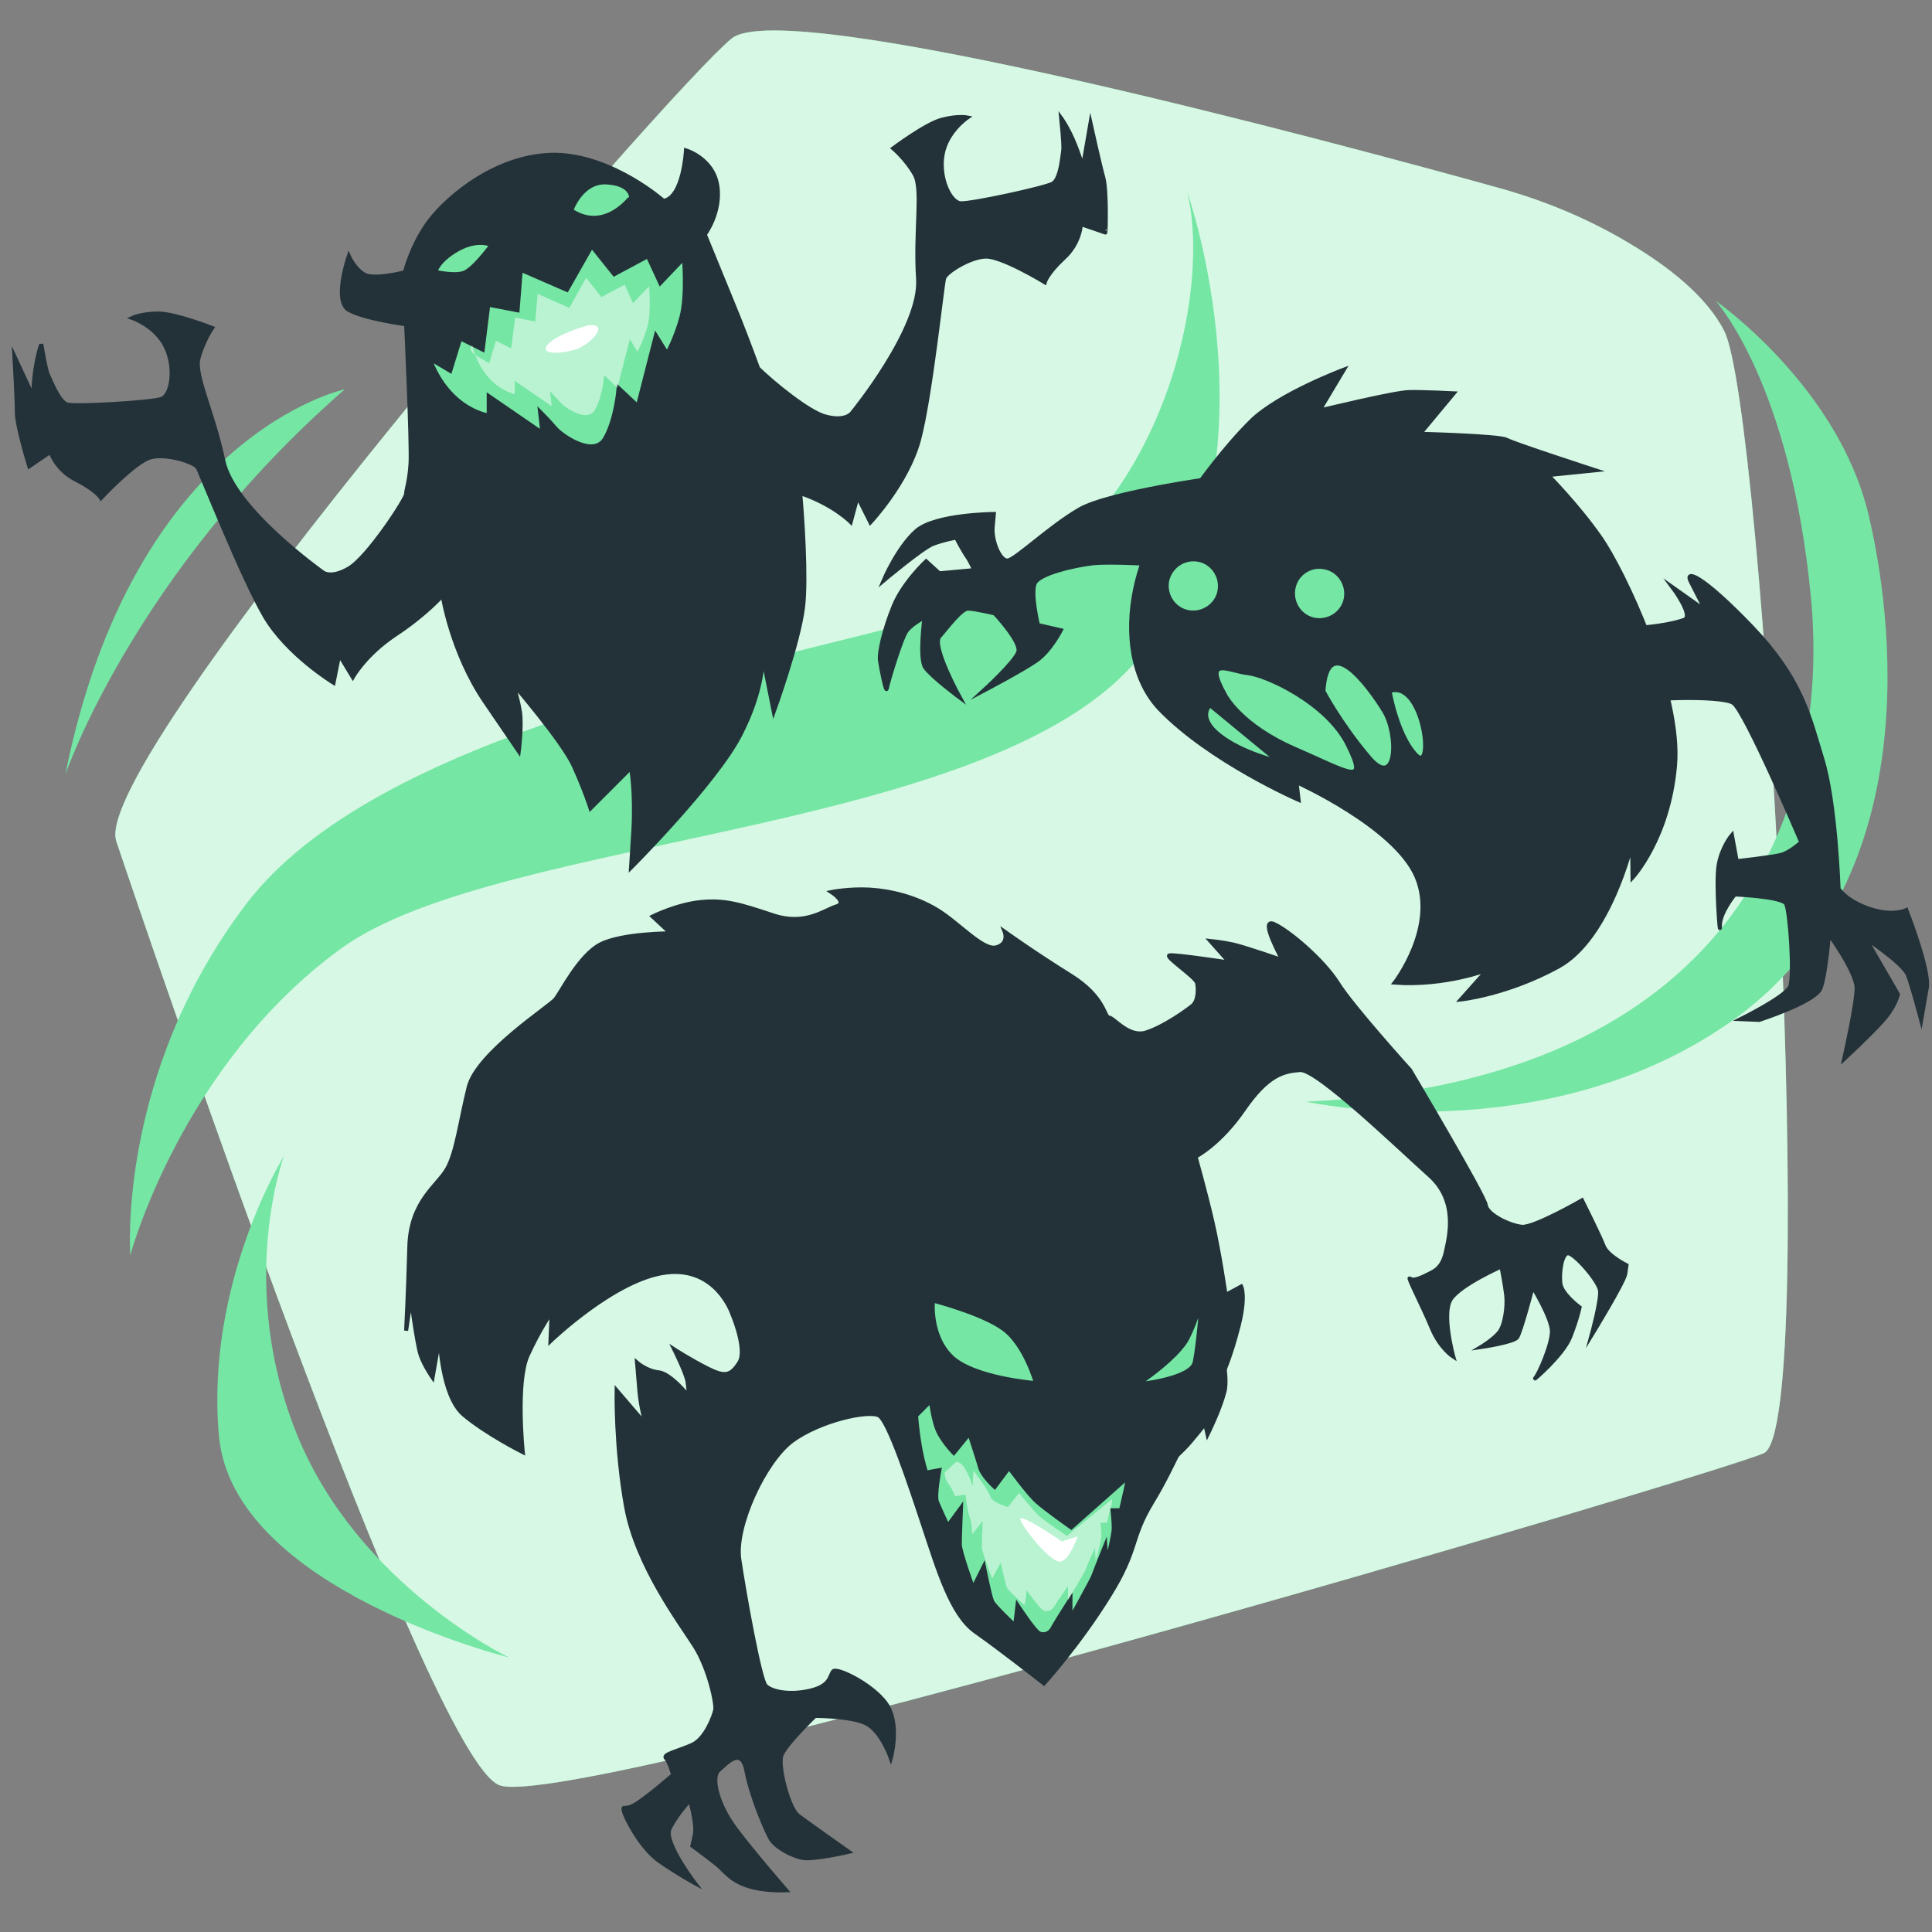 <?xml version="1.0" encoding="utf-8"?>
<!-- Generator: Adobe Illustrator 28.3.0, SVG Export Plug-In . SVG Version: 6.00 Build 0)  -->
<svg version="1.1" id="Шар_1" xmlns="http://www.w3.org/2000/svg" xmlns:xlink="http://www.w3.org/1999/xlink" x="0px" y="0px"
	 viewBox="0 0 481.9 481.9" style="enable-background:new 0 0 481.9 481.9;" xml:space="preserve">
<rect x="0" y="0" width="481.9" height="481.9" fill="#808080" stroke="none"/>
<style type="text/css">
	.st0{fill:#75E6A4;}
	.st1{opacity:0.7;fill:#FFFFFF;}
	.st2{fill:#233239;stroke:#233239;stroke-miterlimit:10;}
	.st3{fill:#75E6A4;stroke:#233239;stroke-miterlimit:10;}
	.st4{opacity:0.5;fill:#FFFFFF;}
	.st5{fill:#FFFFFF;}
</style>
<g>
	<path class="st0" d="M406.6,60.8c-10.3-6.2-21.4-10.8-33-14C335.1,36.1,196.1-1.4,182.5,9.6C166.7,22.4,22.2,189.5,29,209.8
		c6.8,20.3,77.5,228.8,95.6,235.5c18.1,6.8,301-76.8,315.3-82.8c14.3-6,0-260.4-9.8-279.9C425.7,73.9,416,66.4,406.6,60.8z"/>
	<path class="st1" d="M406.6,60.8c-10.3-6.2-21.4-10.8-33-14C335.1,36.1,196.1-1.4,182.5,9.6C166.7,22.4,22.2,189.5,29,209.8
		c6.8,20.3,77.5,228.8,95.6,235.5c18.1,6.8,301-76.8,315.3-82.8c14.3-6,0-260.4-9.8-279.9C425.7,73.9,416,66.4,406.6,60.8z"/>
</g>
<g>
	<path class="st0" d="M126.9,413.4c0,0-37.4-17.9-52.7-55.3c-15.3-37.4-3.4-69.7-3.4-69.7s-19.6,31.5-16.2,69.7
		C58,396.4,126.9,413.4,126.9,413.4z"/>
	<path class="st0" d="M32.5,313.1c0,0-3.4-45.1,28.9-87.6c32.3-42.5,124.6-58.8,175.4-72.7c50.8-14,66.1-77.8,59.3-105
		c0,0,23.8,67.2-10.2,113.9c-34,46.8-160.7,45.9-200.7,74.8C45.2,265.5,32.5,313.1,32.5,313.1z"/>
	<path class="st0" d="M16.3,193.2c0,0,17-50.1,69.7-96.1C86,97.1,33.3,108.2,16.3,193.2z"/>
	<path class="st0" d="M325.8,274.8c0,0,58.7,12.8,105.4-19.6s42.5-94.4,34.9-126.7C458.5,96.3,427.9,75,427.9,75s18.7,20.4,23.8,74
		C456.8,202.6,432.1,269.7,325.8,274.8z"/>
</g>
<g>
	<path class="st2" d="M182.6,327.6c0,0,3.9,9,1.8,12.3c-2.1,3.3-3.6,3.6-7.8,1.5c-4.2-2.1-8.4-4.8-8.4-4.8s3,6,3.3,8.1
		c0.3,2.1,0.3,3.6,0.3,3.6s-4.5-5.7-7.5-6c-3-0.3-5.4-2.4-5.4-2.4s0.3,3.6,0.6,7.2c0.3,3.6,1.5,8.1,1.5,8.1l-7.2-8.4
		c0,0-0.3,14.4,2.4,29.2c2.7,14.7,13.5,28.9,17.1,34.6c3.6,5.7,5.4,14.4,5.1,15.9c-0.3,1.5-2.4,7.2-5.7,8.7s-7.5,2.4-6.6,3.3
		c0.9,0.9,1.8,4.2,1.8,4.2s-6.9,6-9.6,7.5c-2.7,1.5-3,0-2.7,1.5c0.3,1.5,4.2,9.3,9,12.6s8.7,5.4,8.7,5.4s-7.8-10.2-6.3-13.5
		c1.5-3.3,5.1-7.2,5.1-7.2s1.8,6,1.2,8.7c-0.6,2.7-0.6,2.7-0.6,2.7s4.5,3.3,6.3,4.8c1.8,1.5,3,3.6,7.2,5.1c4.2,1.5,9.9,1.2,9.9,1.2
		s-8.1-9.3-12.6-15.3c-4.5-6-6.3-12.9-4.2-14.7c2.1-1.8,5.7-6,6.9,0.3c1.2,6.3,4.8,14.7,6,16.8c1.2,2.1,5.1,4.2,7.8,4.8
		c2.7,0.6,11.7-1.5,11.7-1.5s-10.2-7.2-12.6-9c-2.4-1.8-5.1-12.3-4.2-15c0.9-2.7,8.4-9.9,8.4-9.9s8.7,0,12.6,1.8
		c3.9,1.8,6.3,8.7,6.3,8.7s2.1-7.5-0.6-12.6c-2.7-5.1-12.9-10.2-13.8-9c-0.9,1.2-0.6,3.6-5.7,4.8c-5.1,1.2-9.6,0.3-11.1-1.2
		s-5.4-23.5-6.6-31.6s6.3-24.4,13.2-29.5c6.9-5.1,19.2-7.8,21.7-6.3c2.4,1.5,7.5,16.8,11.1,27.7c3.6,10.8,6.9,22,12.9,26.2
		c6,4.2,17.1,12.9,17.1,12.9s8.7-9.6,16.2-21.7c7.5-12,5.1-14.1,10.8-23.5c5.7-9.3,9.9-20.8,13.5-25c3.6-4.2,6.3-12,8.1-19.2
		c1.8-7.2,0.6-9.6,0.6-9.6l-3.9,2.1c0,0-1.5-10.5-3.3-18.3c-1.8-7.8-4.2-16.2-4.2-16.2s6-3,12-11.7c6-8.7,9.9-9.6,14.1-9.9
		c4.2-0.3,24.7,19.5,32.2,26.2c7.5,6.6,4.8,15.9,4.2,18.9c-0.6,3-1.8,4.5-3.6,5.4c-1.8,0.9-4.5,2.4-5.4,1.5
		c-0.9-0.9,3.3,7.2,5.4,12.3c2.1,5.1,5.4,7.2,5.4,7.2s-3-10.8-0.6-14.4c2.4-3.6,12.6-8.1,12.6-8.1s0.9,4.5,1.2,7.2
		c0.3,2.7-0.3,7.5-1.8,9.3s-4.5,3.6-4.5,3.6s8.1-1.2,9-2.4c0.9-1.2,3.9-12.6,3.9-12.6s4.8,7.8,4.8,11.1c0,3.3-3.3,10.8-4.2,11.7
		c-0.9,0.9,6.9-5.7,8.7-10.2c1.8-4.5,2.4-7.5,2.4-7.5s-4.5-3.3-4.8-6c-0.3-2.7,0.3-7.2,1.8-7.5c1.5-0.3,7.8,6.9,8.1,9.3
		c0.3,2.4-2.1,11.1-2.1,11.1s8.1-13.2,8.4-15.3c0.3-2.1,0.3-2.1,0.3-2.1s-4.8-2.4-5.7-4.8c-0.9-2.4-5.4-11.4-5.4-11.4
		s-12,6.9-15,6.6s-8.7-3-9-5.4c-0.3-2.4-18.9-33.7-18.9-33.7s-14.4-15.9-18-21.7c-3.6-5.7-12-12.9-15.9-14.7c-3.9-1.8,2.1,9,2.1,9
		s-9.6-3.3-12.3-3.9c-2.7-0.6-5.7-0.9-5.7-0.9l4.8,5.4c0,0-13.8-2.1-15-1.8c-1.2,0.3,6.6,5.4,6.9,6.9c0.3,1.5,0.3,4.5-1.2,5.7
		c-1.5,1.2-6.9,5.1-11.4,6.6c-4.5,1.5-8.2-3.7-9.4-3.7c-1.2,0-0.9-5.1-9.6-10.5c-8.7-5.4-16.4-10.9-16.4-10.9s1.2,3-2.1,3.9
		c-3.3,0.9-9.3-6-14.7-9.3c-5.4-3.3-11.7-4.8-16.8-5.1c-5.1-0.3-9.6,0.6-9.6,0.6s4.2,2.7,1.2,3.6c-3,0.9-7.7,4.9-15.8,2.2
		c-8.1-2.7-12-3.9-18-3.3c-6,0.6-12,3.6-12,3.6l4.5,4.2c0,0-12,0-17.4,2.7c-5.4,2.7-9.9,12-11.4,13.8c-1.5,1.8-19.5,13.4-21.6,21.9
		c-2.1,8.4-3,16.2-5.4,20.4c-2.4,4.2-9.1,8-9.4,19.4c-0.3,11.4-0.8,20.9-0.8,20.9l1.2-8.1c0,0,1.5,11.4,2.4,14.1
		c0.9,2.7,3,5.7,3,5.7l1.8-10.2c0,0,0.3,14.7,6,19.5c5.7,4.8,14.7,9.3,14.7,9.3s-1.8-17.4,1.2-24.1c3-6.6,6-10.8,6-10.8l-0.3,7.2
		c0,0,16.2-15.6,28.9-17.1C178.7,315.9,182.6,327.6,182.6,327.6z"/>
	<path class="st2" d="M226.1,341.1c0,0-1.2,2.4-0.6,5.7c0.6,3.3,2.7,6.7,2.7,6.7l3.9-3.9c0,0,0.6,5.4,2.1,8.2
		c1.5,2.7,3.6,4.8,3.6,4.8l3.9-4.8c0,0,2.1,6.4,2.7,8.5c0.6,2.1,3.6,4.8,3.6,4.8l3.6-4.8c0,0,4.8,6.7,7,8.5c2.1,1.8,8.5,6.4,8.5,6.4
		l17.2-14.8v5.4c0,0,8.8-8.2,10.9-10.3c2.1-2.1,5.4-6.4,5.4-6.4l0.6,2.7c0,0,3-6,4.2-10.6c1.2-4.5-1.8-14.8-1.8-14.8"/>
	<path class="st3" d="M267.2,381c0,0-6.4-4.5-8.5-6.4c-2.1-1.8-7-8.5-7-8.5l-3.6,4.8c0,0-3-2.7-3.6-4.8c-0.6-2.1-2.7-8.5-2.7-8.5
		l-3.9,4.8c0,0-2.1-2.1-3.6-4.8c-1.5-2.7-2.1-8.2-2.1-8.2l-3.7,3.7c0.3,3.9,1,9.4,2.5,14.2l3.3-0.6c0,0-1.2,6.4-0.6,7.9
		c0.6,1.5,2.7,6,2.7,6l3.3-4.5c0,0-0.3,7.3-0.3,9.1c0,1.8,3.3,10.9,3.3,10.9l2.7-5.4c0,0,1.5,7.6,2.1,8.8c0.6,1.2,5.7,6,5.7,6
		l0.6-5.1c0,0,4.2,6.4,5.4,7c1.2,0.6,2.7,0,3.3-1.2c0.6-1.2,4.5-7.3,4.5-7.3v4.8c0,0,5.4-9.7,5.7-10.6c0.3-0.9,3-7.6,3-7.6l0.3,4.5
		c0,0,1.8-7,1.8-8.8c0-1.8-0.3-4.5-0.3-4.5h2.1c0,0,1.2-5.1,1.5-6.7c0.1-0.3,0.1-0.8,0.2-1.5L267.2,381z"/>
	<path class="st4" d="M266.1,383.1c0,0-4.9-3.3-6.5-4.6c-1.6-1.3-5.4-6.1-5.4-6.1l-2.8,3.5c0,0-4-1.1-4.4-2.7
		c-0.5-1.5-4.2-6.4-4.2-6.4l-0.2,3.9c0,0-0.7-2.4-1.9-4.4c-1.2-2-2.3-1.6-2.3-1.6l-2.8,2.6c0.2,2.8,1.4,2.5,2.6,5.9l2.6-0.4
		c0,0,0.6,4.7,1.1,5.7c0.5,1.1,0.6,4.2,0.6,4.2l2.6-3.3c0,0-0.2,5.2-0.2,6.5c0,1.3,2.6,7.8,2.6,7.8l2.1-3.9c0,0,1.2,5.4,1.6,6.3
		c0.5,0.9,4.4,4.3,4.4,4.3l0.5-3.7c0,0,3.3,4.6,4.2,5c0.9,0.4,2.1,0,2.6-0.9c0.5-0.9,3.5-5.2,3.5-5.2v3.5c0,0,4.2-7,4.4-7.6
		c0.2-0.7,2.3-5.4,2.3-5.4l0.2,3.3c0,0,1.4-5,1.4-6.3c0-1.3-0.2-3.3-0.2-3.3h1.6c0,0,0.9-3.7,1.2-4.8c0-0.2,0.1-0.6,0.1-1.1
		L266.1,383.1z"/>
	<path class="st5" d="M268.8,383.2l-3.9,1.3c0,0-10.1-6.9-10.4-5.7c-0.3,1.2,7.7,11.4,10.1,10.7
		C266.9,388.9,268.8,383.2,268.8,383.2z"/>
	<path class="st3" d="M258.4,345c0,0-2.7-9.7-8.2-13.6c-5.4-3.9-17.5-7-17.5-7s-0.9,8.5,4.5,13.9C242.7,343.8,258.4,345,258.4,345z"
		/>
	<path class="st3" d="M283.8,345.3c0,0,0.8-0.5,2-1.4c3.1-2.2,8.6-6.6,10.4-10.1c2.4-4.8,3.6-9.7,3.6-9.7s-0.9,11.5-1.8,15.7
		S283.8,345.3,283.8,345.3z"/>
</g>
<g>
	<path class="st2" d="M304,119.1c0,0-27.5,3.7-34.8,8c-7.4,4.3-15.8,12.4-17.8,12.7c-2,0.3-4.1-5-3.8-8.3c0.3-3.3,0.3-3.3,0.3-3.3
		s-14.6,0.1-19.3,4.2c-4.7,4.1-8.2,12.4-8.2,12.4s9.4-7.9,12.2-9.1c2.9-1.1,5.9-1.6,5.9-1.6s1.5,2.9,2.5,4.4c1.1,1.5,2,3.7,2,3.7
		l-8.7,0.8l-3.3-3c0,0-5.7,5.3-8.1,11.2c-2.4,5.9-3.7,11.6-3.4,13.6c0.3,2,1.5,8.2,1.7,6.9s3.6-12.6,4.9-14.3
		c1.3-1.8,4.5-3.4,4.5-3.4s-1.4,10.3,0.2,12.5c1.6,2.3,8.6,7.5,8.6,7.5s-7.1-12.9-5.1-15.2c1.9-2.2,5.4-6.9,7.1-7
		c1.7,0,6.7,1.2,6.7,1.2s6.7,7.1,5.9,9.6c-0.8,2.5-8.7,9.7-8.7,9.7s9.9-5.2,13.3-7.6s6-7.5,6-7.5l-5.7-1.3c0,0-1.9-7.9-0.8-10.4
		c1.1-2.5,10.1-4.5,14.5-5c4.4-0.5,16.8,0.3,16.8,0.3L304,119.1z"/>
	<path class="st2" d="M299.1,120.5c0,0,6.2-8.8,13-15.5c6.8-6.7,23.1-12.8,23.1-12.8l-6.1,10.2c0,0,19-4.6,22.3-4.6
		c3.3-0.1,11.2,0.3,11.2,0.3l-8.4,10.1c0,0,19.8,0.5,21.6,1.5s22.1,7.6,22.1,7.6l-11.8,1.2c0,0,7.3,7.3,13.1,15.6
		c5.8,8.3,20.2,38.7,18.6,56.9c-1.6,18.2-10.6,27.9-10.6,27.9l-0.1-8.6c0,0-5.6,23.8-18.4,30.8c-12.8,7-24.3,8.2-24.3,8.2l6.6-7.4
		c0,0-10.6,4.1-23.1,3.2c0,0,10.8-14,5.4-26.5c-5.4-12.5-29.9-23.5-29.9-23.5l0.5,4.4c0,0-22.1-9.6-34.7-22.7
		C275.5,162.2,283.3,131.2,299.1,120.5z"/>
	<g>
		<path class="st3" d="M301.8,175.9c0,0-3.3,3,2.4,7.5c5.7,4.5,14.6,6.5,14.6,6.5L301.8,175.9z"/>
		<path class="st3" d="M305.6,173.4c0,0,3.8,7.5,17.4,13.4s18.4,9.5,13.2-1c-5.2-10.5-20.3-17.4-25-17.9
			C306.6,167.4,300,163.4,305.6,173.4z"/>
		<path class="st3" d="M330.1,172.4c0,0,4.2,8,11.3,16.4c7.1,8.5,7.5-5.5,3.8-11.5S331.1,157,330.1,172.4z"/>
		<path class="st3" d="M346.6,172.4c0,0,1.9,11,6.6,15.9C357.9,193.3,355.1,169.4,346.6,172.4z"/>
	</g>
	<path class="st3" d="M322.6,146.9c-0.6,3.6,1.8,7.1,5.4,7.7c3.6,0.6,7.1-1.8,7.7-5.4c0.6-3.6-1.8-7.1-5.4-7.7
		C326.7,140.8,323.2,143.2,322.6,146.9z"/>
	<path class="st3" d="M291.1,145c-0.6,3.6,1.8,7.1,5.4,7.7c3.6,0.6,7.1-1.8,7.7-5.4c0.6-3.6-1.8-7.1-5.4-7.7
		C295.2,139,291.8,141.4,291.1,145z"/>
	<path class="st2" d="M387.2,155.4c0,0,16.6,1.6,21.6,1.2c5-0.4,8.8-1.1,11.3-2c2.5-0.9-2.9-8.1-2.9-8.1l8.2,5.8
		c0,0-2.2-4.4-3.7-7.3c-1.5-2.9,2.6-1.8,15.2,11.3c12.5,13.1,14.3,22.1,17.6,32.9c3.4,10.9,4.1,32.5,4.1,32.5s1.8,3,7.7,5
		c5.9,2,9.2,0.3,9.2,0.3s5.9,15,5.1,19.4c-0.8,4.5-1.4,8-1.4,8s-2.2-8.3-3.3-11.2c-1.1-2.9-10.6-9.2-10.6-9.2l8.1,14
		c0,0-0.5,2.9-3.8,6.6c-3.3,3.7-9.6,9.5-9.6,9.5s3.1-13.7,3.1-17.6c0-4-6.9-13.5-6.9-13.5s-0.8,10.1-2.1,13.5
		c-1.3,3.4-15.3,7.9-15.3,7.9l-4.6-0.2c0,0,11.3-5.6,12.3-8.1c1.1-2.5,0-18.8-1-20.7c-1-1.8-12.8-2.3-12.8-2.3s-3.8,4.6-3.7,7.9
		s-1.1-10.8-0.3-15.3c0.8-4.5,3.3-7.4,3.3-7.4l1.2,6.5c0,0,9.1-1,11.2-1.6c2.1-0.6,4.9-3.1,4.9-3.1s-14-32.9-17-34.8
		c-3-1.9-23.5-1.5-32.2,0.9"/>
</g>
<g>
	<path class="st2" d="M275.2,44.3c-0.9-3.2-3.2-13.6-3.2-13.6l-1.9,11c0,0-1-3.5-2.5-6.9c-1.5-3.4-2.9-5.3-2.9-5.3s0.7,6.8,0.5,8
		c-0.2,1.2-0.6,7.1-2.6,8.3c-2,1.1-20.4,5.1-23,4.9s-5.5-6.3-4.5-12.1c1-5.8,6.2-9.3,6.2-9.3s-2.5-0.5-6.5,0.6c-4,1.1-12,7.1-12,7.1
		s3.1,2.6,5.3,6.4c2.2,3.7,0.1,13.9,0.9,26.2c0.8,12.3-16.4,33.3-16.4,33.3s-1.4,2.4-6.7,1c-4.2-1.1-13-8.3-16.8-12
		c-2.1-5.7-4.3-11.5-6.3-16.3c-7-17.1-7-17.1-7-17.1s4.2-5.6,3.1-12.3s-7.8-8.7-7.8-8.7s-0.6,11.8-5.6,12.6c0,0-12.6-11.2-26.9-11.5
		C124,38.5,111.7,49.1,107.2,55c-4.5,5.9-6.2,12.9-6.2,12.9s-7.6,2-10.1,0.6S87,63.9,87,63.9s-3.9,11.2,0,13.4
		c3.9,2.2,14.3,3.6,14.3,3.6s1.4,30,1.1,34.7c-0.3,4.8-1.1,6.4-1.1,7.6S91.8,139,87,141.8c-4.8,2.8-6.7,0.8-6.7,0.8
		s-22.1-15.7-24.6-27.7c-2.5-12-7.3-21.3-6.2-25.5s3.4-7.6,3.4-7.6s-9.2-3.6-13.4-3.6S33,79.3,33,79.3s5.9,2,8.4,7.3
		c2.5,5.3,1.4,12-1.1,12.9s-21.3,2-23.5,1.4c-2.2-0.6-4.2-6.2-4.8-7.3c-0.6-1.1-1.7-7.8-1.7-7.8S9.5,88,8.9,91.7
		c-0.6,3.6-0.6,7.3-0.6,7.3L3.6,88.9c0,0,0.6,10.6,0.6,14c0,3.4,3.1,13.4,3.1,13.4l5.3-3.6c0,0,1.4,4.5,6.4,7s6.2,4.5,6.2,4.5
		s8.4-9,12.3-10.1s10.9,1.1,11.8,2.5c0.8,1.4,11.2,27.7,16.8,37.2c5.6,9.5,17.1,16.5,17.1,16.5l1.4-7l3.4,5.6c0,0,3.1-5.6,10.6-10.6
		c7.6-5,11.8-9.8,11.8-9.8s2.2,14.3,10.6,26.6c8.4,12.3,8.4,12.3,8.4,12.3s0.8-6.2,0.3-9.8c-0.6-3.6-1.7-7-1.7-7
		s12.3,14.3,15.1,20.4c2.8,6.2,4.2,10.6,4.2,10.6l10.1-10.1c0,0,1.1,5.9,0.6,15.4c-0.6,9.5-0.6,9.5-0.6,9.5s21-21,27.2-33
		c6.2-12,5.6-19.9,5.6-19.9l2.8,14c0,0,6.2-17.1,7.3-26c0.9-7.3-0.2-22.9-0.7-28.5c8.3,2.8,12.6,7.2,12.6,7.2l1.7-6.3l3.2,6.4
		c0,0,9.2-9.8,12.1-20.5c2.9-10.7,5.8-38.8,6.3-40.4C235.8,68,242,64,246,64c4.1,0,14.6,6.4,14.6,6.4s0.6-2.2,4.7-6
		c4.2-3.8,4.3-8.5,4.3-8.5l6.1,2.1C275.8,58.1,276.1,47.6,275.2,44.3z"/>
	<path class="st3" d="M106.1,86.1c0,0-2.2,1.4,2,3.9c4.2,2.5,4.2,2.5,4.2,2.5l2.5-8.1l5.6,2.8l1.4-11.2l7.3,1.4l0.8-10.1l11.5,5
		l6.2-10.9l5.6,7l8.4-4.5l3.1,6.7l5.9-6.2c0,0,0.8,9.2-0.6,14.6c-1.4,5.3-3.6,9.2-3.6,9.2l-2.8-4.5l-4.5,17.6l-4.8-4.5
		c0,0-0.6,7.8-3.4,12.6c-2.8,4.8-10.6-0.6-12.3-2.5c-1.7-2-3.9-4.2-3.9-4.2l0.6,5.3l-13.4-9.2v4.8C121.8,103.7,110.3,102,106.1,86.1
		z"/>
	<path class="st4" d="M117.8,86.2c0,0-1.5,1,1.3,2.7c2.9,1.7,2.9,1.7,2.9,1.7l1.7-5.6l3.8,1.9l1-7.7l5,1l0.6-6.9l7.9,3.5l4.2-7.5
		l3.8,4.8l5.8-3.1l2.1,4.6l4-4.2c0,0,0.6,6.3-0.4,10c-1,3.7-2.5,6.3-2.5,6.3l-1.9-3.1l-3.1,12.1l-3.3-3.1c0,0-0.4,5.4-2.3,8.6
		c-1.9,3.3-7.3-0.4-8.5-1.7c-1.2-1.3-2.7-2.9-2.7-2.9l0.4,3.7l-9.2-6.3v3.3C128.6,98.3,120.7,97.1,117.8,86.2z"/>
	<path class="st5" d="M146.8,81.1c0,0-8.3,2.3-10.3,5c-2,2.7,4.3,2,7.3,1C146.8,86.1,152.5,80.8,146.8,81.1z"/>
	<path class="st3" d="M122.6,61.1c0,0-3.4-1.7-8.4,1.1c-5,2.8-5.6,5.6-5.6,5.6s4.5,1.1,7,0.3C118.1,67.3,122.6,61.1,122.6,61.1z"/>
	<path class="st3" d="M142.5,52.5c0,0,2.5-7.3,8.7-7c6.2,0.3,6.2,3.6,6.2,3.6S150.9,58.1,142.5,52.5z"/>
</g>
</svg>
